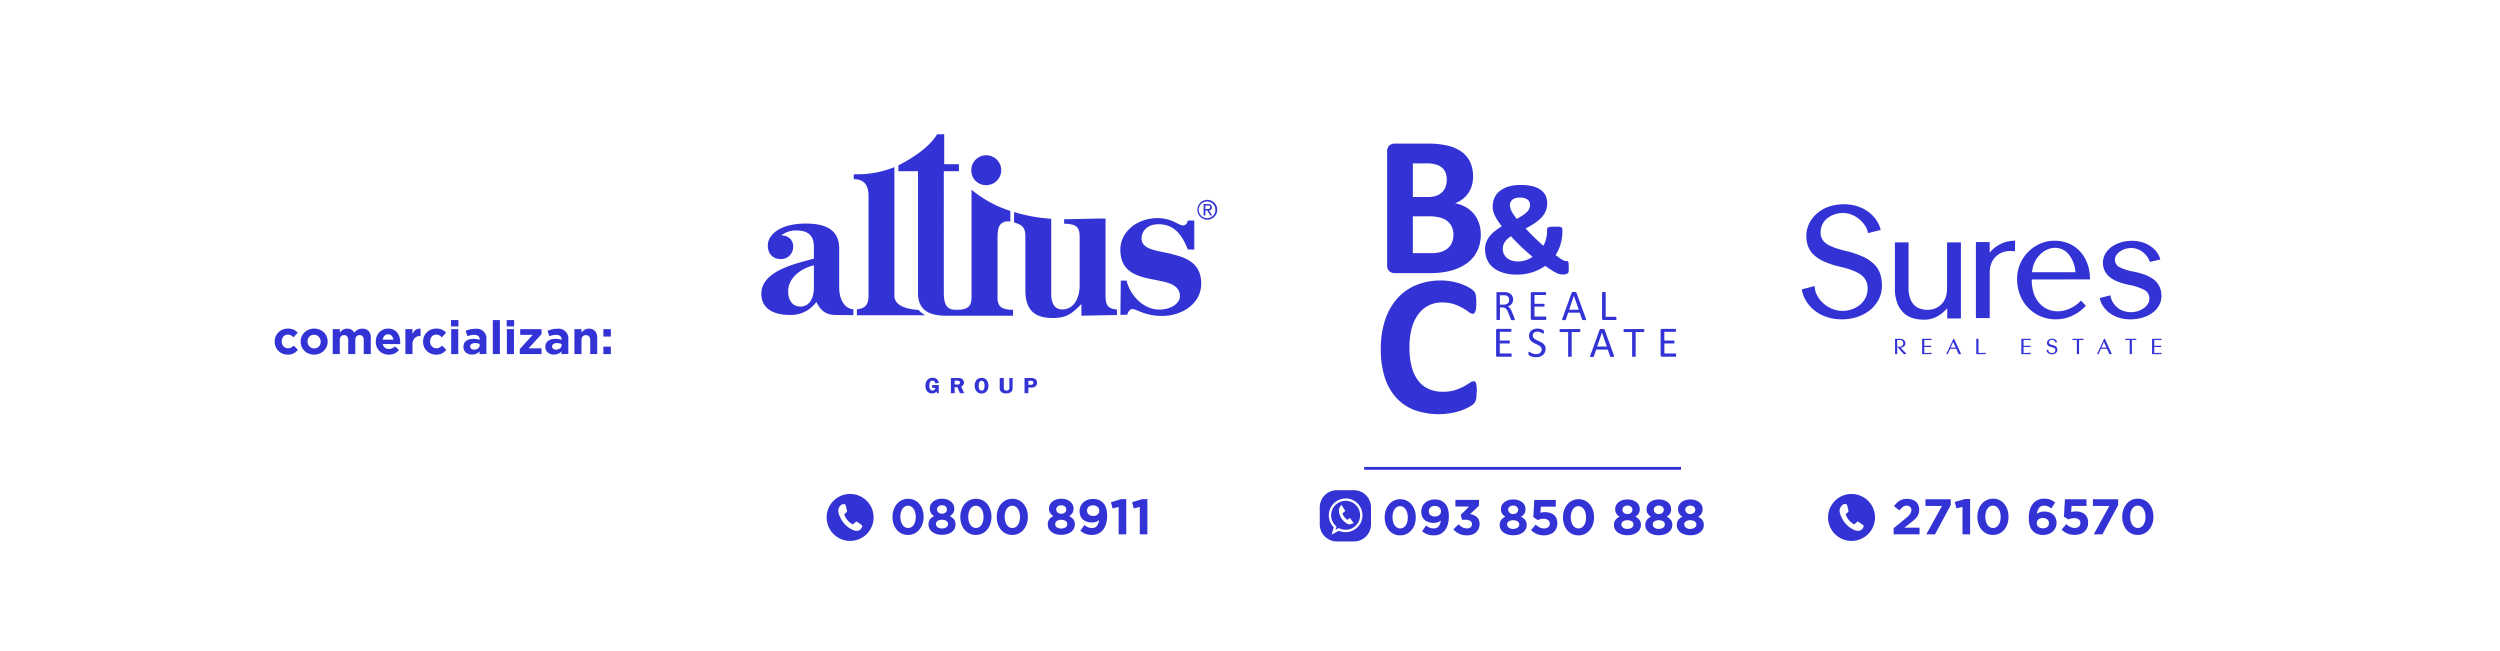 <svg id="Capa_1" data-name="Capa 1" xmlns="http://www.w3.org/2000/svg" viewBox="0 0 1171.04 305.13"><defs><style>.cls-1{fill:#3333d5;}</style></defs><path class="cls-1" d="M461.83,86.72a7,7,0,1,0-6.85-7,6.83,6.83,0,0,0,6.85,7"/><path class="cls-1" d="M459.81,177c-2.24,0-3.25,1.76-3.25,3.65a4.26,4.26,0,0,0,.8,2.55,2.89,2.89,0,0,0,2.45,1.12,3,3,0,0,0,2.49-1.21,4.5,4.5,0,0,0-.09-5,2.82,2.82,0,0,0-2.4-1.09m1.13,5.14a1.08,1.08,0,0,1-1.13.81c-1.25,0-1.39-1.4-1.39-2.3a4.47,4.47,0,0,1,.24-1.49,1.13,1.13,0,0,1,1.15-.8,1.06,1.06,0,0,1,1.09.7,3.92,3.92,0,0,1,.28,1.6,4.11,4.11,0,0,1-.24,1.48"/><path class="cls-1" d="M451.5,179.2a2.1,2.1,0,0,0-.95-1.78,3.74,3.74,0,0,0-1.95-.36h-3.19v7.11h1.77v-2.81h1.29l1.16,2.81h2l-1.4-3.14a1.93,1.93,0,0,0,1.31-1.83m-2.27.8a2.29,2.29,0,0,1-1.08.13h-1v-1.81h.93a2.54,2.54,0,0,1,1.13.14.9.9,0,0,1,.43.73,1,1,0,0,1-.44.81"/><path class="cls-1" d="M430.34,145.18c-6-.34-11.39-2.12-11.39-6.67V78.28a45,45,0,0,1-17.15,3.34c-.64,0-1.26,0-1.89,0v2.3c5.88.09,6.92,3.91,6.92,8.2v46.43c0,4-1.46,6-5.45,6.32v2.8h32a11.41,11.41,0,0,1-3.08-2.45"/><path class="cls-1" d="M436.77,178.3a1.31,1.31,0,0,1,1.34,1.31l1.66-.22a2.76,2.76,0,0,0-3-2.43c-2.27,0-3.28,1.79-3.28,3.72s.91,3.6,3.13,3.6a2.49,2.49,0,0,0,2.06-.93l.25.82h.8v-3.8h-3.1v1.32h1.44a1.17,1.17,0,0,1-1.27,1.24c-1.22,0-1.5-1.31-1.5-2.23s.18-2.4,1.43-2.4"/><path class="cls-1" d="M393.1,135V116.58c0-8.48-5.5-11.86-15.68-11.86-12.21,0-17.77,5.34-17.77,10.27,0,4,2.51,6.38,6.11,6.38a5.69,5.69,0,0,0,5.77-5.67,5,5,0,0,0-4.42-5.33l-1.12-.15a11.35,11.35,0,0,1,7-2.28c5.31,0,8.25,2.17,8.25,7.76v5.44c-8,2.26-24.62,5.57-24.62,16.46,0,7.39,6.41,9.92,13.16,9.92a14.59,14.59,0,0,0,12.6-6.08c2.09,4.07,4.44,6.08,9.13,6.1l7.65.09h.56v-2.77c-5.13-.36-6.61-6.35-6.61-9.83m-11.87-.35c0,5.3-2.24,8.91-6.33,8.91s-5.72-3.52-5.72-7.05c0-6.78,6.58-11,12.05-12.27Z"/><path class="cls-1" d="M517.85,138.76v-36.4c-6.59,0-12.35.29-19.39.32v2.11c6.22.09,7.27,2,7.27,6.36v22.56c0,4.87-2.05,11.23-8.22,11.23-3.66,0-5.11-3.08-5.11-7.45v-35A78.25,78.25,0,0,1,475,99.33v4.86c4.82,1.38,5.3,3.15,5.3,7.13v24.55c0,9,3.89,13.09,12.88,13.09,6.46,0,9-2.09,13.37-6.54v5.45l16.65-.31V145c-3.81-.35-5.33-1.68-5.33-6.26"/><path class="cls-1" d="M472.79,181.36a1.94,1.94,0,0,1-.21,1.19,1.49,1.49,0,0,1-1.09.39,1.33,1.33,0,0,1-1.14-.47,2.46,2.46,0,0,1-.16-1.11v-4.3h-1.91v4.3a2.65,2.65,0,0,0,.78,2.31,3.7,3.7,0,0,0,2.33.61,3.34,3.34,0,0,0,2.3-.75,2.66,2.66,0,0,0,.63-2.17v-4.3h-1.53Z"/><path class="cls-1" d="M549,119c-3.5-.82-7-1.34-9.62-2.24s-4.64-2.3-4.64-5c0-3.77,3-6.73,7.87-6.73,7.87,0,11.23,5.55,13.82,11.86l3,0V103.3h-3l-.24.65a2.07,2.07,0,0,1-2.16,1.62c-1,0-3.29-1.34-4.21-1.74a18.18,18.18,0,0,0-7.51-1.67c-10,0-17.52,6.67-17.52,14.75,0,12.07,10.24,12.92,18.73,14.69,3.81.79,9.16,2,9.16,7.06,0,3.89-4.85,6.36-9.54,6.36-7.74,0-13.74-6.77-15.46-13.58H525l-.16,13.67v2.4l3.15-.1c.35-1.18,1.2-2.66,2.46-2.66,1,0,3.6,1.27,4.62,1.63A27,27,0,0,0,544.4,148c9,0,18.27-5.59,18.27-15.14,0-9.37-6.67-12.16-13.63-13.78"/><path class="cls-1" d="M467.26,138.76v-27c0-4.33.35-8.66,6-8v-.49h0V98.79a53.5,53.5,0,0,1-18.17-9.93v49.9c0,4.09-.93,6.15-6.28,6.34H447.1c-3.47-.22-5-2.43-5-7.79V80.2h7.07V76.9h-6.89V62.85l-3.34.07c-3.76,6.2-11.44,11.07-18.12,14.55V80.2H430v57c0,7.68,4.66,10.69,13.24,10.69l31.28,0v-2.77c-6.23-.07-7.28-2.05-7.28-6.35"/><path class="cls-1" d="M484.77,177.46a3.56,3.56,0,0,0-2-.4h-2.86v7.11h1.77v-2.63h1.13a3.15,3.15,0,0,0,2.15-.5,2.24,2.24,0,0,0,.82-1.8,2.09,2.09,0,0,0-1-1.78m-1,2.47a1.34,1.34,0,0,1-1.08.31h-1v-1.88h1a1.61,1.61,0,0,1,1,.2.94.94,0,0,1,.12,1.37"/><path class="cls-1" d="M565.56,93.62a4.64,4.64,0,1,0,4.61,4.63,4.6,4.6,0,0,0-4.61-4.63m0,8.53a3.89,3.89,0,1,1,3.73-3.9,3.74,3.74,0,0,1-3.73,3.9"/><path class="cls-1" d="M567.66,97.11c0-1-.61-1.53-1.87-1.53h-2v5.36h.82V98.61h.9l1.41,2.33h.89l-1.51-2.35a1.39,1.39,0,0,0,1.38-1.48m-3.07.82V96.26h1.09c.93,0,1.17.28,1.17.8s-.32.87-1.3.87Z"/><path class="cls-1" d="M137.59,165.52a5.87,5.87,0,0,1-2.84.6,6.13,6.13,0,0,1-2.43-.48,5.92,5.92,0,0,1-3.2-3.22,6.1,6.1,0,0,1-.45-2.34V160a6.18,6.18,0,0,1,.45-2.35,6.1,6.1,0,0,1,1.27-1.94,5.79,5.79,0,0,1,1.93-1.31,7.06,7.06,0,0,1,5.22,0,6.14,6.14,0,0,1,1.92,1.44l-2,2.18a5.82,5.82,0,0,0-1.17-.94,3,3,0,0,0-1.5-.34,2.51,2.51,0,0,0-1.14.25,2.82,2.82,0,0,0-.9.68,3,3,0,0,0-.58,1,3.53,3.53,0,0,0-.21,1.23v0a3.72,3.72,0,0,0,.21,1.27,2.94,2.94,0,0,0,1.53,1.71,2.88,2.88,0,0,0,1.23.25,3,3,0,0,0,1.45-.34,6,6,0,0,0,1.23-.9l1.94,2A7.37,7.37,0,0,1,137.59,165.52Z"/><path class="cls-1" d="M153,162.4a6.05,6.05,0,0,1-1.33,1.93,6.41,6.41,0,0,1-2,1.31,6.52,6.52,0,0,1-2.53.48,6.67,6.67,0,0,1-2.51-.47,5.9,5.9,0,0,1-2-1.29,5.73,5.73,0,0,1-1.32-1.92,5.82,5.82,0,0,1-.48-2.36V160a5.82,5.82,0,0,1,.48-2.36,5.9,5.9,0,0,1,1.33-1.93,6.09,6.09,0,0,1,2-1.31,6.55,6.55,0,0,1,2.53-.48,6.48,6.48,0,0,1,2.51.47,6.18,6.18,0,0,1,2,1.28,6.09,6.09,0,0,1,1.32,1.92,5.91,5.91,0,0,1,.48,2.37v0A5.84,5.84,0,0,1,153,162.4ZM150.18,160a3.62,3.62,0,0,0-.22-1.23,3.23,3.23,0,0,0-.63-1,3,3,0,0,0-1-.71,2.84,2.84,0,0,0-1.24-.26,3,3,0,0,0-1.28.25,2.81,2.81,0,0,0-.95.68,3.06,3.06,0,0,0-.6,1,3.78,3.78,0,0,0-.2,1.23v0a3.41,3.41,0,0,0,.22,1.24,3,3,0,0,0,.63,1,2.93,2.93,0,0,0,2.22,1,3,3,0,0,0,1.28-.25,2.74,2.74,0,0,0,1-.69,3,3,0,0,0,.6-1,3.61,3.61,0,0,0,.21-1.23Z"/><path class="cls-1" d="M170.38,165.86v-6.51a2.67,2.67,0,0,0-.51-1.77,1.76,1.76,0,0,0-1.44-.6,1.88,1.88,0,0,0-1.47.6,2.57,2.57,0,0,0-.53,1.77v6.51h-3.32v-6.51a2.73,2.73,0,0,0-.5-1.77,1.79,1.79,0,0,0-1.44-.6,1.85,1.85,0,0,0-1.47.6,2.57,2.57,0,0,0-.54,1.77v6.51h-3.31V154.17h3.31v1.67a8.42,8.42,0,0,1,.62-.72,5,5,0,0,1,.76-.6,3.36,3.36,0,0,1,.92-.42,4.16,4.16,0,0,1,1.15-.15,4,4,0,0,1,2,.48,3.22,3.22,0,0,1,1.29,1.39,5.41,5.41,0,0,1,1.7-1.4,4.78,4.78,0,0,1,2.14-.47,3.8,3.8,0,0,1,2.9,1.09,4.44,4.44,0,0,1,1.05,3.2v7.62Z"/><path class="cls-1" d="M187.47,160.75c0,.12,0,.26,0,.42H179.3a2.82,2.82,0,0,0,1,1.71,2.94,2.94,0,0,0,1.87.58,3.69,3.69,0,0,0,1.48-.29,4.86,4.86,0,0,0,1.35-.91l1.9,1.68a5.8,5.8,0,0,1-2,1.6,6.15,6.15,0,0,1-2.77.58,6.68,6.68,0,0,1-2.43-.44,5.52,5.52,0,0,1-1.94-1.24,5.73,5.73,0,0,1-1.28-1.91,6.4,6.4,0,0,1-.46-2.45V160a6.58,6.58,0,0,1,.43-2.35,5.9,5.9,0,0,1,1.19-1.94,5.44,5.44,0,0,1,1.82-1.31,5.6,5.6,0,0,1,2.34-.48,5.66,5.66,0,0,1,2.53.52,5.07,5.07,0,0,1,1.78,1.41,5.94,5.94,0,0,1,1,2,8.22,8.22,0,0,1,.34,2.39v0C187.48,160.5,187.47,160.64,187.47,160.75Zm-4-3.45a2.16,2.16,0,0,0-1.68-.69,2.24,2.24,0,0,0-1.69.67,3.43,3.43,0,0,0-.84,1.82h5A3.12,3.12,0,0,0,183.46,157.3Z"/><path class="cls-1" d="M196.81,157.42a3.4,3.4,0,0,0-2.6,1,4.38,4.38,0,0,0-1,3.12v4.32h-3.32V154.17h3.32v2.35a4.83,4.83,0,0,1,1.37-1.92A3.32,3.32,0,0,1,197,154v3.47Z"/><path class="cls-1" d="M207.09,165.52a5.87,5.87,0,0,1-2.84.6,6.13,6.13,0,0,1-2.43-.48,5.92,5.92,0,0,1-3.2-3.22,6.1,6.1,0,0,1-.45-2.34V160a6.18,6.18,0,0,1,.45-2.35,6.1,6.1,0,0,1,1.27-1.94,5.79,5.79,0,0,1,1.93-1.31,7.06,7.06,0,0,1,5.22,0,6.14,6.14,0,0,1,1.92,1.44l-2,2.18a5.82,5.82,0,0,0-1.17-.94,3,3,0,0,0-1.5-.34,2.51,2.51,0,0,0-1.14.25,2.82,2.82,0,0,0-.9.68,3,3,0,0,0-.58,1,3.53,3.53,0,0,0-.21,1.23v0a3.72,3.72,0,0,0,.21,1.27,2.94,2.94,0,0,0,1.53,1.71,2.88,2.88,0,0,0,1.23.25,3,3,0,0,0,1.45-.34,6,6,0,0,0,1.23-.9l1.94,2A7.37,7.37,0,0,1,207.09,165.52Z"/><path class="cls-1" d="M211.25,152.88v-2.95h3.49v2.95Zm.09,13V154.17h3.32v11.69Z"/><path class="cls-1" d="M224.63,165.86v-1.27a4.74,4.74,0,0,1-1.46,1.08,4.82,4.82,0,0,1-2.08.41,5.3,5.3,0,0,1-1.56-.23,3.72,3.72,0,0,1-1.27-.69,3.26,3.26,0,0,1-.86-1.12,3.45,3.45,0,0,1-.32-1.54v-.05a3.68,3.68,0,0,1,.35-1.65,3.11,3.11,0,0,1,1-1.16,4.6,4.6,0,0,1,1.48-.69,7.59,7.59,0,0,1,1.91-.22,7.91,7.91,0,0,1,1.56.13,9.55,9.55,0,0,1,1.3.34V159a2,2,0,0,0-.63-1.59,2.79,2.79,0,0,0-1.88-.55,8.44,8.44,0,0,0-1.69.16,12.09,12.09,0,0,0-1.54.47l-.83-2.53a13.16,13.16,0,0,1,2-.67,10.26,10.26,0,0,1,2.53-.27,4.55,4.55,0,0,1,5.21,5v6.79Zm.06-4.71a5,5,0,0,0-1-.32,5.18,5.18,0,0,0-1.14-.12,3,3,0,0,0-1.68.41,1.36,1.36,0,0,0-.61,1.2v.05a1.19,1.19,0,0,0,.5,1,2.12,2.12,0,0,0,1.31.38,2.91,2.91,0,0,0,1.88-.57,1.79,1.79,0,0,0,.71-1.48Z"/><path class="cls-1" d="M230.84,165.86V149.93h3.32v15.93Z"/><path class="cls-1" d="M237.34,152.88v-2.95h3.49v2.95Zm.09,13V154.17h3.32v11.69Z"/><path class="cls-1" d="M243.47,165.86v-2.34l6.05-6.67h-5.85v-2.68h10v2.33l-6.06,6.67h6.06v2.69Z"/><path class="cls-1" d="M263,165.86v-1.27a4.74,4.74,0,0,1-1.46,1.08,4.82,4.82,0,0,1-2.08.41,5.3,5.3,0,0,1-1.56-.23,3.72,3.72,0,0,1-1.27-.69,3.26,3.26,0,0,1-.86-1.12,3.59,3.59,0,0,1-.32-1.54v-.05a3.68,3.68,0,0,1,.35-1.65,3.11,3.11,0,0,1,1-1.16,4.6,4.6,0,0,1,1.48-.69,7.59,7.59,0,0,1,1.91-.22,7.91,7.91,0,0,1,1.56.13,9.55,9.55,0,0,1,1.3.34V159a2,2,0,0,0-.63-1.59,2.79,2.79,0,0,0-1.88-.55,8.44,8.44,0,0,0-1.69.16,12.09,12.09,0,0,0-1.54.47l-.83-2.53a13.16,13.16,0,0,1,2-.67A10.26,10.26,0,0,1,261,154a4.55,4.55,0,0,1,5.21,5v6.79Zm.06-4.71a5,5,0,0,0-1-.32,5.18,5.18,0,0,0-1.14-.12,3,3,0,0,0-1.68.41,1.36,1.36,0,0,0-.61,1.2v.05a1.19,1.19,0,0,0,.5,1,2.12,2.12,0,0,0,1.31.38,2.91,2.91,0,0,0,1.88-.57,1.79,1.79,0,0,0,.71-1.48Z"/><path class="cls-1" d="M276.46,165.86v-6.51a2.62,2.62,0,0,0-.53-1.77,1.86,1.86,0,0,0-1.48-.6,2,2,0,0,0-1.52.6,2.52,2.52,0,0,0-.55,1.77v6.51h-3.32V154.17h3.32v1.67a7,7,0,0,1,.62-.72,4.49,4.49,0,0,1,.75-.6,3.51,3.51,0,0,1,.92-.42,3.91,3.91,0,0,1,1.13-.15,3.74,3.74,0,0,1,2.94,1.15,4.62,4.62,0,0,1,1,3.19v7.57Z"/><path class="cls-1" d="M282.63,157.66v-3.49h3.51v3.49Zm0,8.2v-3.49h3.51v3.49Z"/><path class="cls-1" d="M891.79,165.88l-3.15-3.46h1.18a1.87,1.87,0,0,0,.62-.1A1.44,1.44,0,0,0,891,162a1.3,1.3,0,0,0,.37-.49,1.58,1.58,0,0,0,.14-.71,1.54,1.54,0,0,0-.14-.7,1.3,1.3,0,0,0-.36-.49,1.41,1.41,0,0,0-.54-.29,1.87,1.87,0,0,0-.62-.1h-1.18v6.63h-1V158.7H890a3.05,3.05,0,0,1,1,.16,2.69,2.69,0,0,1,.8.45,2.06,2.06,0,0,1,.53.68,1.88,1.88,0,0,1,.19.84,1.77,1.77,0,0,1-.17.77,1.93,1.93,0,0,1-.47.63,2.34,2.34,0,0,1-.72.43,2.56,2.56,0,0,1-.89.17l2.82,3Z"/><polygon class="cls-1" points="900.35 165.88 900.35 158.7 904.75 158.7 904.75 159.31 901.38 159.25 901.38 161.97 904.62 161.95 904.62 162.54 901.38 162.52 901.38 165.33 904.75 165.26 904.75 165.88 900.35 165.88"/><path class="cls-1" d="M917.45,165.88l-1.12-2.51h-2.85l-1.12,2.51h-.72L915,158.7h.34l3.3,7.18Zm-2.55-5.72-1.19,2.66h2.37Z"/><polygon class="cls-1" points="925.71 165.88 925.71 158.7 926.75 158.7 926.75 165.33 930.11 165.26 930.11 165.88 925.71 165.88"/><polygon class="cls-1" points="946.83 165.88 946.83 158.7 951.23 158.7 951.23 159.31 947.86 159.25 947.86 161.97 951.09 161.95 951.09 162.54 947.86 162.52 947.86 165.33 951.23 165.26 951.23 165.88 946.83 165.88"/><path class="cls-1" d="M963.72,163.78a2,2,0,0,1-.2.88,2.23,2.23,0,0,1-.54.69,2.59,2.59,0,0,1-.82.45,3.22,3.22,0,0,1-1,.16,2.76,2.76,0,0,1-1-.16,2.43,2.43,0,0,1-.78-.42,2.38,2.38,0,0,1-.53-.61,2,2,0,0,1-.27-.73l.81-.22a1.3,1.3,0,0,0,.17.61,1.73,1.73,0,0,0,.39.5,2,2,0,0,0,.56.35,1.64,1.64,0,0,0,.65.13,1.91,1.91,0,0,0,.64-.11,1.83,1.83,0,0,0,.51-.29,1.34,1.34,0,0,0,.34-.45,1.41,1.41,0,0,0,.13-.58,1,1,0,0,0-.42-.87,3.89,3.89,0,0,0-1.37-.53,4.9,4.9,0,0,1-1-.32,2.26,2.26,0,0,1-.67-.42,1.35,1.35,0,0,1-.36-.54,1.78,1.78,0,0,1-.12-.67,1.69,1.69,0,0,1,.19-.8,1.89,1.89,0,0,1,.51-.65,2.28,2.28,0,0,1,.75-.42,2.84,2.84,0,0,1,.93-.16,2.63,2.63,0,0,1,.91.15,2.28,2.28,0,0,1,.71.37,2.05,2.05,0,0,1,.49.53,1.59,1.59,0,0,1,.26.6l-.8.2a1.24,1.24,0,0,0-.19-.48,1.69,1.69,0,0,0-.38-.42,1.94,1.94,0,0,0-.48-.28,1.5,1.5,0,0,0-.55-.11,1.74,1.74,0,0,0-.56.1,1.41,1.41,0,0,0-.45.25,1.16,1.16,0,0,0-.31.39,1.18,1.18,0,0,0-.11.5.83.83,0,0,0,.39.73,4,4,0,0,0,1.26.47,5.23,5.23,0,0,1,1.06.36,2.3,2.3,0,0,1,.7.46,1.63,1.63,0,0,1,.39.6,2.29,2.29,0,0,1,.12.76"/><polygon class="cls-1" points="973.87 159.25 973.87 165.87 972.83 165.87 972.83 159.25 970.78 159.29 970.78 158.7 975.92 158.7 975.92 159.29 973.87 159.25"/><path class="cls-1" d="M988.05,165.88l-1.11-2.51h-2.85L983,165.88h-.73l3.33-7.18h.34l3.29,7.18Zm-2.54-5.72-1.19,2.66h2.37Z"/><polygon class="cls-1" points="998.62 159.25 998.62 165.87 997.58 165.87 997.58 159.25 995.53 159.29 995.53 158.7 1000.67 158.7 1000.67 159.29 998.62 159.25"/><polygon class="cls-1" points="1008.06 165.88 1008.06 158.7 1012.46 158.7 1012.46 159.31 1009.1 159.25 1009.1 161.97 1012.33 161.95 1012.33 162.54 1009.1 162.52 1009.1 165.33 1012.46 165.26 1012.46 165.88 1008.06 165.88"/><path class="cls-1" d="M881.55,133.64a14.34,14.34,0,0,1-1.44,6.42,15.49,15.49,0,0,1-4,5.05,18.93,18.93,0,0,1-6,3.3,22.58,22.58,0,0,1-7.36,1.17,21.73,21.73,0,0,1-7.21-1.13,18.64,18.64,0,0,1-5.66-3.08,16.64,16.64,0,0,1-3.91-4.48,15,15,0,0,1-2-5.35L850,134a9.78,9.78,0,0,0,1.21,4.44,13.67,13.67,0,0,0,2.92,3.68,14.2,14.2,0,0,0,4.1,2.54,12.5,12.5,0,0,0,4.75.95,13.2,13.2,0,0,0,4.67-.8,12.29,12.29,0,0,0,3.76-2.16,9.78,9.78,0,0,0,3.41-7.51,7.47,7.47,0,0,0-3.07-6.38q-3.08-2.28-10-3.87a39.08,39.08,0,0,1-7.25-2.36,17.87,17.87,0,0,1-4.85-3.11,10.5,10.5,0,0,1-2.7-4,13.51,13.51,0,0,1-.83-4.86,13.07,13.07,0,0,1,1.36-5.92,15,15,0,0,1,3.72-4.74,17.14,17.14,0,0,1,5.54-3.12,21,21,0,0,1,6.84-1.1,20.51,20.51,0,0,1,6.64,1,17.69,17.69,0,0,1,5.2,2.73,15.87,15.87,0,0,1,3.61,3.87,14.15,14.15,0,0,1,1.93,4.44L875,109.2a9.3,9.3,0,0,0-1.4-3.53,13.43,13.43,0,0,0-6.31-5.13,10.91,10.91,0,0,0-4-.76,11.88,11.88,0,0,0-4.1.69,11,11,0,0,0-3.34,1.86,8.15,8.15,0,0,0-2.24,2.84,8.41,8.41,0,0,0-.8,3.65,6.14,6.14,0,0,0,2.81,5.39q2.8,1.89,9.26,3.41a42.66,42.66,0,0,1,7.78,2.62,18.64,18.64,0,0,1,5.13,3.42,11.68,11.68,0,0,1,2.85,4.4,16.76,16.76,0,0,1,.87,5.58"/><path class="cls-1" d="M912.11,149.17v-4.84a16.43,16.43,0,0,1-4.27,3.67,12.66,12.66,0,0,1-6.84,1.74,18.09,18.09,0,0,1-4.74-.64,10.83,10.83,0,0,1-4.31-2.31,12.24,12.24,0,0,1-3.14-4.57,19.34,19.34,0,0,1-1.21-7.44V113.54H894v21.1a14.54,14.54,0,0,0,.79,5.23,8.29,8.29,0,0,0,2.06,3.21,6.85,6.85,0,0,0,2.89,1.6,12.09,12.09,0,0,0,3.17.43,8.77,8.77,0,0,0,6.52-2.64c1.74-1.75,2.6-4.25,2.6-7.48V113.54h6.49v35.63Z"/><path class="cls-1" d="M943.85,117.73a11.78,11.78,0,0,0-5.13.25,9.39,9.39,0,0,0-3.71,2.07,8.79,8.79,0,0,0-2.24,3.35,11.74,11.74,0,0,0-.75,4.24V149h-6.48V113.39H932v5a14.52,14.52,0,0,1,4.92-4,14.84,14.84,0,0,1,7-1.63Z"/><path class="cls-1" d="M951.71,130.92a19.58,19.58,0,0,0,1,6.66,13.37,13.37,0,0,0,2.75,4.63,11.19,11.19,0,0,0,8.19,3.6,13,13,0,0,0,4-.57,16.25,16.25,0,0,0,3.17-1.36,14.42,14.42,0,0,0,2.39-1.63c.67-.57,1.19-1.05,1.57-1.43l2.28,2.42a23.11,23.11,0,0,1-2.28,2.11,20.08,20.08,0,0,1-3.14,2.06,18.7,18.7,0,0,1-3.95,1.57,18.58,18.58,0,0,1-11.87-.82,18.2,18.2,0,0,1-5.73-3.92,17.81,17.81,0,0,1-3.85-6,19.67,19.67,0,0,1-1.39-7.45,17.91,17.91,0,0,1,5.2-12.82,18.33,18.33,0,0,1,5.56-3.82,16.43,16.43,0,0,1,6.7-1.38,17.06,17.06,0,0,1,6.88,1.35,15.08,15.08,0,0,1,5.27,3.78,17,17,0,0,1,3.35,5.73,21.6,21.6,0,0,1,1.17,7.24Zm20.45-3.43a14.75,14.75,0,0,0-3.1-8.3,8.25,8.25,0,0,0-6.59-3.1,8.69,8.69,0,0,0-3.31.72,10.61,10.61,0,0,0-3.28,2.13,12.71,12.71,0,0,0-4,8.55Z"/><path class="cls-1" d="M1012.46,138.61a9,9,0,0,1-1.1,4.38,10.63,10.63,0,0,1-3.07,3.49,14.85,14.85,0,0,1-4.63,2.29,19.64,19.64,0,0,1-5.73.82,17.67,17.67,0,0,1-5.49-.82,15.34,15.34,0,0,1-4.35-2.21,13,13,0,0,1-3-3.18,10,10,0,0,1-1.53-3.77l5-1.28a8.22,8.22,0,0,0,1.07,3.17,9.63,9.63,0,0,0,2.14,2.53,9.3,9.3,0,0,0,2.92,1.64,10.94,10.94,0,0,0,6.88,0,9.53,9.53,0,0,0,2.74-1.39,6.88,6.88,0,0,0,1.82-2,4.84,4.84,0,0,0,.67-2.46,4.4,4.4,0,0,0-2.35-4,24.29,24.29,0,0,0-7.27-2.39q-6.63-1.42-9.37-4A8.54,8.54,0,0,1,986.1,119a10.22,10.22,0,0,1,2.88-3.27,14.43,14.43,0,0,1,4.28-2.14,17.21,17.21,0,0,1,5.24-.79,16.66,16.66,0,0,1,5.16.75,14.68,14.68,0,0,1,4,2,11.12,11.12,0,0,1,2.78,2.78,10.33,10.33,0,0,1,1.49,3.21l-4.91,1.14a8.65,8.65,0,0,0-1.29-2.53,9.71,9.71,0,0,0-2-2.07,9.91,9.91,0,0,0-2.53-1.39,8.22,8.22,0,0,0-2.85-.5,9.21,9.21,0,0,0-3,.47,8.91,8.91,0,0,0-2.43,1.21,6.46,6.46,0,0,0-1.64,1.71,3.78,3.78,0,0,0-.6,2,3.85,3.85,0,0,0,2,3.49,23.68,23.68,0,0,0,7,2.21q7,1.5,9.87,4.24a9.35,9.35,0,0,1,2.88,7.09"/><path class="cls-1" d="M432.1,245.42a8.27,8.27,0,0,1-1.49,2.69,6.75,6.75,0,0,1-5.28,2.46,6.82,6.82,0,0,1-3-.65,6.66,6.66,0,0,1-2.29-1.78,8.36,8.36,0,0,1-1.46-2.68,10.47,10.47,0,0,1-.51-3.33,10.33,10.33,0,0,1,.52-3.33,8.21,8.21,0,0,1,1.49-2.7,6.87,6.87,0,0,1,2.3-1.8,6.65,6.65,0,0,1,3-.65,6.81,6.81,0,0,1,3,.64,6.66,6.66,0,0,1,2.29,1.79,8.26,8.26,0,0,1,1.46,2.68,10.54,10.54,0,0,1,.51,3.32A10.26,10.26,0,0,1,432.1,245.42Zm-3.43-5.37a5.59,5.59,0,0,0-.72-1.66,3.51,3.51,0,0,0-1.14-1.1,2.85,2.85,0,0,0-1.48-.4,2.78,2.78,0,0,0-1.47.39,3.49,3.49,0,0,0-1.12,1.08A5,5,0,0,0,422,240a8.54,8.54,0,0,0-.24,2.08,7.65,7.65,0,0,0,.26,2.08,5.59,5.59,0,0,0,.72,1.66,3.48,3.48,0,0,0,1.13,1.1,3,3,0,0,0,3,0,3.49,3.49,0,0,0,1.12-1.08,5.38,5.38,0,0,0,.71-1.65,7.94,7.94,0,0,0,.25-2.07A8.06,8.06,0,0,0,428.67,240.05Z"/><path class="cls-1" d="M447.08,247.73a4.57,4.57,0,0,1-1.32,1.52,6.27,6.27,0,0,1-2,.94,9.12,9.12,0,0,1-2.51.33,8.82,8.82,0,0,1-2.52-.34,6.24,6.24,0,0,1-2-1,4.46,4.46,0,0,1-1.32-1.49,4,4,0,0,1-.48-1.95,4.13,4.13,0,0,1,.66-2.45,5,5,0,0,1,2-1.53,4.73,4.73,0,0,1-1.52-1.42,4.27,4.27,0,0,1-.15-3.94,4.23,4.23,0,0,1,1.17-1.44,5.87,5.87,0,0,1,1.81-1,7.5,7.5,0,0,1,2.36-.35,7.62,7.62,0,0,1,2.35.35,6.17,6.17,0,0,1,1.82,1,4.48,4.48,0,0,1,1.17,1.44,4,4,0,0,1,.41,1.76,3.82,3.82,0,0,1-.57,2.18,4.8,4.8,0,0,1-1.51,1.42,6,6,0,0,1,1.95,1.53,3.71,3.71,0,0,1,.69,2.35A4.28,4.28,0,0,1,447.08,247.73Zm-3.8-3.75a4.24,4.24,0,0,0-4.07,0,1.69,1.69,0,0,0-.79,1.5,1.79,1.79,0,0,0,.75,1.47,3.34,3.34,0,0,0,2.08.58,3.38,3.38,0,0,0,2.08-.58,1.78,1.78,0,0,0,.74-1.47A1.69,1.69,0,0,0,443.28,244Zm-.3-6.72a2.46,2.46,0,0,0-1.73-.58,2.42,2.42,0,0,0-1.73.57,1.77,1.77,0,0,0-.61,1.34,1.86,1.86,0,0,0,.63,1.45,2.45,2.45,0,0,0,1.71.57,2.49,2.49,0,0,0,1.7-.56,1.89,1.89,0,0,0,0-2.79Z"/><path class="cls-1" d="M463.88,245.42a8.25,8.25,0,0,1-1.48,2.69,6.82,6.82,0,0,1-2.3,1.8,6.68,6.68,0,0,1-3,.66,6.75,6.75,0,0,1-3-.65,6.66,6.66,0,0,1-2.29-1.78,8.38,8.38,0,0,1-1.47-2.68,10.47,10.47,0,0,1-.51-3.33,10.33,10.33,0,0,1,.53-3.33,8.19,8.19,0,0,1,1.48-2.7,7.08,7.08,0,0,1,2.3-1.8,6.68,6.68,0,0,1,3-.65,6.78,6.78,0,0,1,3,.64,6.57,6.57,0,0,1,2.29,1.79,8.26,8.26,0,0,1,1.46,2.68,10.82,10.82,0,0,1,0,6.66Zm-3.42-5.37a5.6,5.6,0,0,0-.73-1.66,3.58,3.58,0,0,0-1.13-1.1,2.88,2.88,0,0,0-1.48-.4,2.85,2.85,0,0,0-1.48.39,3.59,3.59,0,0,0-1.12,1.08,5,5,0,0,0-.71,1.64,8.61,8.61,0,0,0,0,4.16,5.59,5.59,0,0,0,.72,1.66,3.51,3.51,0,0,0,1.14,1.1,3,3,0,0,0,2.95,0,3.62,3.62,0,0,0,1.13-1.08,5.38,5.38,0,0,0,.71-1.65,8.4,8.4,0,0,0,.24-2.07A8.07,8.07,0,0,0,460.46,240.05Z"/><path class="cls-1" d="M480.94,245.42a8.25,8.25,0,0,1-1.48,2.69,6.82,6.82,0,0,1-2.3,1.8,6.68,6.68,0,0,1-3,.66,6.78,6.78,0,0,1-3-.65,6.66,6.66,0,0,1-2.29-1.78,8.17,8.17,0,0,1-1.46-2.68,10.2,10.2,0,0,1-.52-3.33,10.33,10.33,0,0,1,.53-3.33,8.19,8.19,0,0,1,1.48-2.7,7.08,7.08,0,0,1,2.3-1.8,6.68,6.68,0,0,1,3-.65,6.78,6.78,0,0,1,3,.64,6.57,6.57,0,0,1,2.29,1.79,8.26,8.26,0,0,1,1.46,2.68,10.82,10.82,0,0,1,0,6.66Zm-3.42-5.37a5.36,5.36,0,0,0-.73-1.66,3.58,3.58,0,0,0-1.13-1.1,2.88,2.88,0,0,0-1.48-.4,2.85,2.85,0,0,0-1.48.39,3.59,3.59,0,0,0-1.12,1.08,5,5,0,0,0-.71,1.64,8.53,8.53,0,0,0-.25,2.08,8.06,8.06,0,0,0,.26,2.08,5.36,5.36,0,0,0,.73,1.66,3.48,3.48,0,0,0,1.13,1.1,2.79,2.79,0,0,0,1.48.4,2.85,2.85,0,0,0,1.48-.39,3.59,3.59,0,0,0,1.12-1.08,5.38,5.38,0,0,0,.71-1.65,8.39,8.39,0,0,0,.25-2.07A8.06,8.06,0,0,0,477.52,240.05Z"/><path class="cls-1" d="M502.93,247.73a4.36,4.36,0,0,1-1.32,1.52,6.22,6.22,0,0,1-2,.94,9.15,9.15,0,0,1-2.52.33,8.75,8.75,0,0,1-2.51-.34,6.3,6.3,0,0,1-2-1,4.57,4.57,0,0,1-1.32-1.49,4.52,4.52,0,0,1,.19-4.4,5,5,0,0,1,2-1.53,4.8,4.8,0,0,1-1.51-1.42,3.82,3.82,0,0,1-.57-2.18,4,4,0,0,1,.41-1.76,4.48,4.48,0,0,1,1.17-1.44,6.11,6.11,0,0,1,1.81-1,8.1,8.1,0,0,1,4.71,0,6.1,6.1,0,0,1,1.83,1,4.32,4.32,0,0,1,1.16,1.44,4.27,4.27,0,0,1-.15,3.94,4.73,4.73,0,0,1-1.52,1.42,6,6,0,0,1,2,1.53,3.71,3.71,0,0,1,.69,2.35A4.28,4.28,0,0,1,502.93,247.73ZM499.14,244a4.24,4.24,0,0,0-4.07,0,1.69,1.69,0,0,0-.79,1.5A1.78,1.78,0,0,0,495,247a4,4,0,0,0,4.16,0,1.79,1.79,0,0,0,.75-1.47A1.69,1.69,0,0,0,499.14,244Zm-.31-6.72a2.43,2.43,0,0,0-1.73-.58,2.46,2.46,0,0,0-1.73.57,1.8,1.8,0,0,0-.6,1.34,1.86,1.86,0,0,0,.63,1.45,2.44,2.44,0,0,0,1.7.57,2.5,2.5,0,0,0,1.71-.56,1.83,1.83,0,0,0,.63-1.44A1.81,1.81,0,0,0,498.83,237.26Z"/><path class="cls-1" d="M518.11,245.27a8.23,8.23,0,0,1-1.36,2.82,6.25,6.25,0,0,1-2.23,1.82,6.89,6.89,0,0,1-3.09.66,7.76,7.76,0,0,1-3.06-.54,9.34,9.34,0,0,1-2.31-1.39l1.89-2.72a7.21,7.21,0,0,0,1.7,1.06,5,5,0,0,0,1.87.34,2.78,2.78,0,0,0,2.33-1,5.2,5.2,0,0,0,1-2.7,4.94,4.94,0,0,1-1.42.82,5.53,5.53,0,0,1-1.9.3,7.51,7.51,0,0,1-2.4-.36,5.3,5.3,0,0,1-1.85-1,4.5,4.5,0,0,1-1.18-1.66,5.86,5.86,0,0,1-.41-2.25,5.65,5.65,0,0,1,.46-2.29,5.53,5.53,0,0,1,1.27-1.82,5.87,5.87,0,0,1,2-1.2,7.11,7.11,0,0,1,2.53-.43,9.7,9.7,0,0,1,1.49.1,6.21,6.21,0,0,1,1.22.32,4.37,4.37,0,0,1,1,.55,6.36,6.36,0,0,1,1,.8,5.74,5.74,0,0,1,.8,1,6.37,6.37,0,0,1,.6,1.31,8.33,8.33,0,0,1,.4,1.7,14.35,14.35,0,0,1,.14,2.18A13.07,13.07,0,0,1,518.11,245.27Zm-4-7.84a3,3,0,0,0-2.12-.7,2.89,2.89,0,0,0-2.07.69,2.39,2.39,0,0,0-.73,1.81A2.29,2.29,0,0,0,510,241a3,3,0,0,0,2.1.68,2.91,2.91,0,0,0,2.07-.69,2.29,2.29,0,0,0,.74-1.77A2.36,2.36,0,0,0,514.15,237.43Z"/><path class="cls-1" d="M525.1,233.81h2.46v16.48H524V237.45l-2.85.71-.75-2.95Z"/><path class="cls-1" d="M535,233.81h2.45v16.48h-3.55V237.45l-2.86.71-.74-2.95Z"/><path class="cls-1" d="M409.21,242.37a11,11,0,1,1-11-11,11,11,0,0,1,11,11m-16.54-3.82c0,.28,0,.56,0,.84a7.08,7.08,0,0,0,.85,2.79,11.61,11.61,0,0,0,5.85,6,4.11,4.11,0,0,0,2,.45,2.57,2.57,0,0,0,2.51-2.07.62.62,0,0,0-.12-.53c-.75-.56-1.52-1.09-2.29-1.61a.5.5,0,0,0-.69.1c-.34.33-.7.62-1.05.93a.48.48,0,0,1-.64,0,8.22,8.22,0,0,1-3.49-4.11.54.54,0,0,1,.19-.73,6,6,0,0,0,.85-.82.63.63,0,0,0,.13-.48c-.19-.88-.4-1.75-.63-2.62a.68.68,0,0,0-.34-.44,1.92,1.92,0,0,0-1.68.2,3.42,3.42,0,0,0-1.37,2.1"/><path class="cls-1" d="M693.63,109.76a18,18,0,0,1-.89,5.86,15.46,15.46,0,0,1-6.21,8.11,21.81,21.81,0,0,1-4.81,2.39,28.67,28.67,0,0,1-5.6,1.38,44.59,44.59,0,0,1-6.63.45H653.36a3.82,3.82,0,0,1-2.6-.91,3.76,3.76,0,0,1-1-3V71.18a3.74,3.74,0,0,1,1-3,3.78,3.78,0,0,1,2.6-.92H668.6a41.1,41.1,0,0,1,9.45.94,18.85,18.85,0,0,1,6.51,2.83,12.56,12.56,0,0,1,4.05,4.81A15.54,15.54,0,0,1,690,82.72a15,15,0,0,1-.56,4.14,12.07,12.07,0,0,1-4.29,6.36,13.21,13.21,0,0,1-3.59,2,16.08,16.08,0,0,1,4.76,1.65,13.45,13.45,0,0,1,3.8,3,14.12,14.12,0,0,1,2.55,4.33,15.63,15.63,0,0,1,.94,5.58M677.69,84.22a9,9,0,0,0-.56-3.29,6,6,0,0,0-1.69-2.41,7.64,7.64,0,0,0-2.84-1.47,16.07,16.07,0,0,0-4.57-.52H661.8V92.28h6.89a11.79,11.79,0,0,0,4.26-.64,7.06,7.06,0,0,0,2.65-1.73,7,7,0,0,0,1.58-2.58,9.44,9.44,0,0,0,.51-3.11m3.14,26a9.6,9.6,0,0,0-.7-3.77,7.19,7.19,0,0,0-2.07-2.79,9.37,9.37,0,0,0-3.46-1.73,20.19,20.19,0,0,0-5.49-.61H661.8v17.25h8.91A14.94,14.94,0,0,0,675,118a8.94,8.94,0,0,0,3.05-1.59,7.42,7.42,0,0,0,2-2.63,8.52,8.52,0,0,0,.72-3.59"/><path class="cls-1" d="M695.57,117a9.9,9.9,0,0,1,.5-3.21,9.56,9.56,0,0,1,1.51-2.85,14.5,14.5,0,0,1,2.48-2.56,27.87,27.87,0,0,1,3.42-2.37c-.73-.93-1.37-1.81-1.9-2.63a19.51,19.51,0,0,1-1.34-2.36,11.35,11.35,0,0,1-.79-2.15,7.83,7.83,0,0,1-.26-2,10.43,10.43,0,0,1,.76-4,8.35,8.35,0,0,1,2.37-3.24,11.87,11.87,0,0,1,4.11-2.18,19.53,19.53,0,0,1,6-.81,22.09,22.09,0,0,1,5.5.61,11.19,11.19,0,0,1,3.81,1.72A7,7,0,0,1,724,91.66a8.84,8.84,0,0,1,.73,3.67,9.11,9.11,0,0,1-.62,3.38,10.24,10.24,0,0,1-1.89,3,18.29,18.29,0,0,1-3.15,2.69,41.77,41.77,0,0,1-4.42,2.6c.56.63,1.17,1.3,1.85,2s1.38,1.4,2.1,2.11l2.17,2.08c.73.69,1.44,1.32,2.13,1.92a8,8,0,0,0,.72-1.4,16.33,16.33,0,0,0,.55-1.67c.15-.6.27-1.19.36-1.8a12.31,12.31,0,0,0,.14-1.79v-1a1.34,1.34,0,0,1,.12-.58.9.9,0,0,1,.5-.39,4.41,4.41,0,0,1,1.1-.23,18.13,18.13,0,0,1,1.84-.08c.71,0,1.3,0,1.76,0a4,4,0,0,1,1.11.2,1,1,0,0,1,.58.41,1.18,1.18,0,0,1,.17.65v1a21.26,21.26,0,0,1-.21,3,19.94,19.94,0,0,1-.63,2.9,17.2,17.2,0,0,1-1,2.71,20.71,20.71,0,0,1-1.34,2.42c.72.55,1.33,1,1.85,1.37s.95.65,1.32.87a5.19,5.19,0,0,0,.91.44,2,2,0,0,0,.61.12h.62a.58.58,0,0,1,.47.21,1.53,1.53,0,0,1,.28.76,10.89,10.89,0,0,1,.09,1.62c0,.75,0,1.34,0,1.76a3.88,3.88,0,0,1-.15.94,1,1,0,0,1-.37.5,2.41,2.41,0,0,1-.87.37,5.63,5.63,0,0,1-1.46.17,6.12,6.12,0,0,1-1.38-.17,7.4,7.4,0,0,1-1.66-.64c-.63-.31-1.36-.73-2.19-1.25s-1.8-1.18-2.89-2a26.12,26.12,0,0,1-3,1.75,19.24,19.24,0,0,1-3.18,1.29,24,24,0,0,1-3.42.8,25,25,0,0,1-3.77.27,24.65,24.65,0,0,1-3.87-.3,18.36,18.36,0,0,1-3.54-.93,14,14,0,0,1-3-1.57,10,10,0,0,1-2.35-2.24,10.42,10.42,0,0,1-1.52-3,11.77,11.77,0,0,1-.54-3.66m8.27-.43a5.92,5.92,0,0,0,.49,2.4,5.25,5.25,0,0,0,1.4,1.89,6.33,6.33,0,0,0,2.27,1.23,9.88,9.88,0,0,0,3.12.44,10,10,0,0,0,1.81-.16,13.39,13.39,0,0,0,1.76-.46,11,11,0,0,0,1.65-.7,11.64,11.64,0,0,0,1.44-.9c-.91-.73-1.83-1.5-2.75-2.33s-1.83-1.64-2.7-2.48-1.7-1.66-2.5-2.48-1.53-1.59-2.15-2.32a9.9,9.9,0,0,0-1.78,1.38,7.6,7.6,0,0,0-1.17,1.45,5.42,5.42,0,0,0-.67,1.48,5.5,5.5,0,0,0-.22,1.56m3.41-20.12a4.54,4.54,0,0,0,.21,1.33,9.33,9.33,0,0,0,.6,1.43,13.65,13.65,0,0,0,1,1.58c.38.56.82,1.16,1.31,1.81,1.2-.65,2.19-1.25,3-1.79a11.53,11.53,0,0,0,1.93-1.6,5,5,0,0,0,1-1.55,4.41,4.41,0,0,0,.3-1.6,3.45,3.45,0,0,0-.27-1.37,2.93,2.93,0,0,0-.85-1.11A4.13,4.13,0,0,0,714,92.8a6.7,6.7,0,0,0-2-.27,6.87,6.87,0,0,0-2.17.29,3.78,3.78,0,0,0-1.48.82,3.24,3.24,0,0,0-.85,1.24,4.21,4.21,0,0,0-.28,1.54"/><path class="cls-1" d="M691.66,183.79c0,.79,0,1.45-.07,2a10.94,10.94,0,0,1-.21,1.41,3.66,3.66,0,0,1-.38,1,4.51,4.51,0,0,1-.74,1,10,10,0,0,1-2,1.39,23.23,23.23,0,0,1-3.62,1.61,30.15,30.15,0,0,1-4.88,1.29,33.93,33.93,0,0,1-17.17-1.4,22.22,22.22,0,0,1-8.54-5.75,25.61,25.61,0,0,1-5.39-9.54,43.07,43.07,0,0,1-1.87-13.31,42.3,42.3,0,0,1,2.06-13.73,28.69,28.69,0,0,1,5.77-10.08,24.11,24.11,0,0,1,8.88-6.19,29.92,29.92,0,0,1,11.42-2.11,27.58,27.58,0,0,1,4.87.42,29.87,29.87,0,0,1,4.34,1.1,21.92,21.92,0,0,1,3.58,1.58A10.75,10.75,0,0,1,690,136a5,5,0,0,1,.86,1,3.66,3.66,0,0,1,.38,1.08,10,10,0,0,1,.21,1.55c.05.59.07,1.33.07,2.2s0,1.73-.09,2.39a6.19,6.19,0,0,1-.33,1.59,2.14,2.14,0,0,1-.56.9,1.16,1.16,0,0,1-.75.28,3.29,3.29,0,0,1-1.78-.82,28.32,28.32,0,0,0-2.79-1.83,23,23,0,0,0-4.08-1.83,17.23,17.23,0,0,0-5.65-.82,13.36,13.36,0,0,0-11.27,5.7,19.56,19.56,0,0,0-3,6.63,33.65,33.65,0,0,0-1,8.77,34.5,34.5,0,0,0,1.1,9.25,18,18,0,0,0,3.15,6.45,12.56,12.56,0,0,0,4.92,3.77,16.19,16.19,0,0,0,6.49,1.25,18.32,18.32,0,0,0,5.67-.78,25.23,25.23,0,0,0,4.11-1.71c1.13-.62,2.07-1.19,2.8-1.69a3.62,3.62,0,0,1,1.72-.75,1.33,1.33,0,0,1,.74.19,1.43,1.43,0,0,1,.48.75,8.19,8.19,0,0,1,.28,1.57c.06.67.09,1.57.09,2.69"/><path class="cls-1" d="M709.54,149.63a.29.29,0,0,1,0,.14.19.19,0,0,1-.13.1,1.23,1.23,0,0,1-.29.07h-.91a1.31,1.31,0,0,1-.27-.07.51.51,0,0,1-.16-.13,1.29,1.29,0,0,1-.09-.2l-1.2-3.08c-.14-.35-.29-.67-.44-1a2.88,2.88,0,0,0-.54-.76,2.54,2.54,0,0,0-.74-.5,2.59,2.59,0,0,0-1-.17h-1.16v5.56a.22.22,0,0,1,0,.14.24.24,0,0,1-.14.1l-.26.06-.42,0-.42,0-.26-.06a.24.24,0,0,1-.15-.1.29.29,0,0,1,0-.14v-12.1A.65.65,0,0,1,701,137a.75.75,0,0,1,.44-.15h2.78c.33,0,.6,0,.82,0l.59.06a5,5,0,0,1,1.34.41,3.23,3.23,0,0,1,1,.72,2.78,2.78,0,0,1,.59,1,3.79,3.79,0,0,1,.2,1.24,3.61,3.61,0,0,1-.18,1.18,2.86,2.86,0,0,1-.51.92,3.53,3.53,0,0,1-.79.69,5.9,5.9,0,0,1-1,.5,2.42,2.42,0,0,1,.58.35,3,3,0,0,1,.49.52,4.19,4.19,0,0,1,.43.7,8.38,8.38,0,0,1,.4.89l1.18,2.87.18.51a1.59,1.59,0,0,1,0,.23m-2.62-9.18a2.35,2.35,0,0,0-.34-1.3,1.93,1.93,0,0,0-1.15-.76,4.19,4.19,0,0,0-.57-.1c-.22,0-.49,0-.84,0h-1.46v4.4h1.7a3.78,3.78,0,0,0,1.18-.16,2.52,2.52,0,0,0,.84-.47,1.82,1.82,0,0,0,.49-.7,2.5,2.5,0,0,0,.15-.88"/><path class="cls-1" d="M724.29,149.18a3,3,0,0,1,0,.32.48.48,0,0,1-.08.22.4.4,0,0,1-.11.14.33.33,0,0,1-.15,0h-6.27a.77.77,0,0,1-.44-.16.68.68,0,0,1-.2-.55V137.53a.68.68,0,0,1,.2-.55.75.75,0,0,1,.44-.15h6.21a.23.23,0,0,1,.14,0,.34.34,0,0,1,.1.13,1,1,0,0,1,.07.23,1.55,1.55,0,0,1,0,.33,1.51,1.51,0,0,1,0,.32,1,1,0,0,1-.07.23.4.4,0,0,1-.1.12.33.33,0,0,1-.14,0h-5.11v4.1h4.38a.19.19,0,0,1,.14,0,.36.36,0,0,1,.11.13.52.52,0,0,1,.07.22,2.92,2.92,0,0,1,0,.33,2.54,2.54,0,0,1,0,.31.52.52,0,0,1-.07.21.26.26,0,0,1-.11.12.33.33,0,0,1-.14,0h-4.38v4.67h5.17a.24.24,0,0,1,.15,0,.36.36,0,0,1,.11.13.44.44,0,0,1,.08.22,3,3,0,0,1,0,.34"/><path class="cls-1" d="M742.86,149.28a1.25,1.25,0,0,1,.08.36.24.24,0,0,1-.07.2.57.57,0,0,1-.27.1h-1a1.55,1.55,0,0,1-.29-.05l-.14-.09-.08-.16L740,146.46h-5.44l-1.07,3.14a.3.3,0,0,1-.08.16.4.4,0,0,1-.14.11,1.15,1.15,0,0,1-.27.07h-.46l-.49,0a.49.49,0,0,1-.26-.1.24.24,0,0,1-.07-.2,1,1,0,0,1,.09-.36l4.38-12.14a1.45,1.45,0,0,1,.1-.18.62.62,0,0,1,.2-.12,2,2,0,0,1,.32-.05h1a2.27,2.27,0,0,1,.34.05.53.53,0,0,1,.2.12.59.59,0,0,1,.11.19Zm-5.63-10.71h0L735,145.08h4.54Z"/><path class="cls-1" d="M757.19,149.14a3.28,3.28,0,0,1,0,.34,1.55,1.55,0,0,1-.07.23.31.31,0,0,1-.11.14.25.25,0,0,1-.15.05h-5.78a.77.77,0,0,1-.44-.16.68.68,0,0,1-.21-.55v-12.1a.24.24,0,0,1,.05-.14.32.32,0,0,1,.14-.1l.27-.06.41,0,.42,0,.27.06a.32.32,0,0,1,.14.1.23.23,0,0,1,0,.14v11.3h4.69a.25.25,0,0,1,.15.05.28.28,0,0,1,.11.13.81.81,0,0,1,.07.22,3.32,3.32,0,0,1,0,.35"/><path class="cls-1" d="M708.09,166.41a1.57,1.57,0,0,1,0,.32.48.48,0,0,1-.07.22.27.27,0,0,1-.11.14.28.28,0,0,1-.15,0h-6.27A.7.7,0,0,1,701,167a.63.63,0,0,1-.21-.55V154.77a.64.64,0,0,1,.21-.55.7.7,0,0,1,.44-.16h6.2a.29.29,0,0,1,.14,0,.28.28,0,0,1,.11.13,1,1,0,0,1,.07.23,3,3,0,0,1,0,.34,2.88,2.88,0,0,1,0,.32,1,1,0,0,1-.07.22.22.22,0,0,1-.11.12.21.21,0,0,1-.14,0h-5.11v4.1h4.38a.25.25,0,0,1,.15.05.36.36,0,0,1,.11.13.58.58,0,0,1,.06.22,1.61,1.61,0,0,1,0,.33,1.51,1.51,0,0,1,0,.32.52.52,0,0,1-.06.2.26.26,0,0,1-.11.12.24.24,0,0,1-.15,0h-4.38v4.67h5.18a.42.42,0,0,1,.15,0,.36.36,0,0,1,.11.13.48.48,0,0,1,.07.22,1.72,1.72,0,0,1,0,.34"/><path class="cls-1" d="M723.94,163.46a3.76,3.76,0,0,1-.34,1.64,3.39,3.39,0,0,1-.94,1.21,4,4,0,0,1-1.41.76,6.47,6.47,0,0,1-3,.14,7.57,7.57,0,0,1-1-.27,5.94,5.94,0,0,1-.74-.33,2.57,2.57,0,0,1-.41-.3A.63.63,0,0,1,716,166a1.66,1.66,0,0,1-.06-.5,3.57,3.57,0,0,1,0-.37.9.9,0,0,1,.07-.23.25.25,0,0,1,.09-.13.33.33,0,0,1,.15,0,1,1,0,0,1,.4.18c.16.11.39.23.65.37a7.47,7.47,0,0,0,1,.38,4.39,4.39,0,0,0,1.32.18,3.05,3.05,0,0,0,1-.16,2.39,2.39,0,0,0,.81-.42,1.86,1.86,0,0,0,.52-.69,2.21,2.21,0,0,0,.18-.91,1.7,1.7,0,0,0-.25-.95,2.61,2.61,0,0,0-.67-.7,6,6,0,0,0-.94-.54l-1.08-.51a10.08,10.08,0,0,1-1.08-.57,4.29,4.29,0,0,1-.94-.73,3.25,3.25,0,0,1-.93-2.37,3.22,3.22,0,0,1,.3-1.45,2.93,2.93,0,0,1,.82-1.08,3.78,3.78,0,0,1,1.26-.66,5.41,5.41,0,0,1,1.59-.23,5.21,5.21,0,0,1,.87.08,4.38,4.38,0,0,1,.83.2,5,5,0,0,1,.69.28,2,2,0,0,1,.4.25.92.92,0,0,1,.12.16.64.64,0,0,1,.06.14c0,.06,0,.12,0,.2v.32a3.11,3.11,0,0,1,0,.32.78.78,0,0,1-.05.24.23.23,0,0,1-.09.14.17.17,0,0,1-.12.05.75.75,0,0,1-.34-.15l-.59-.32a6,6,0,0,0-.81-.32,3.53,3.53,0,0,0-1.06-.15,2.65,2.65,0,0,0-.94.15,2,2,0,0,0-.67.39,1.47,1.47,0,0,0-.4.58,2,2,0,0,0-.13.7,1.67,1.67,0,0,0,.26.94,2.61,2.61,0,0,0,.67.7,6.09,6.09,0,0,0,1,.55l1.09.51c.37.18.74.36,1.09.57a4.35,4.35,0,0,1,1,.73,3.26,3.26,0,0,1,.67,1,3.08,3.08,0,0,1,.26,1.34"/><path class="cls-1" d="M740.2,154.81a2.92,2.92,0,0,1,0,.33,1,1,0,0,1-.07.23.28.28,0,0,1-.11.13.33.33,0,0,1-.14,0h-3.68v11.33a.23.23,0,0,1,0,.14.24.24,0,0,1-.14.09,1.31,1.31,0,0,1-.27.07l-.42,0-.41,0a1.26,1.26,0,0,1-.28-.07.28.28,0,0,1-.14-.09.33.33,0,0,1,0-.14V155.54h-3.67a.33.33,0,0,1-.15,0,.36.36,0,0,1-.11-.13c0-.06,0-.14-.06-.23a2.68,2.68,0,0,1,0-.33,3.07,3.07,0,0,1,0-.34,2.08,2.08,0,0,1,.06-.24.36.36,0,0,1,.11-.13.33.33,0,0,1,.15,0h9.09a.33.33,0,0,1,.14,0,.28.28,0,0,1,.11.13,1,1,0,0,1,.07.24,3.28,3.28,0,0,1,0,.34"/><path class="cls-1" d="M756,166.51a1.86,1.86,0,0,1,.09.36.25.25,0,0,1-.08.21.49.49,0,0,1-.26.09l-.5,0-.51,0a.7.7,0,0,1-.28,0,.28.28,0,0,1-.14-.09,1,1,0,0,1-.09-.15l-1.12-3.18h-5.43l-1.07,3.13a.48.48,0,0,1-.08.16.3.3,0,0,1-.15.11.74.74,0,0,1-.27.07l-.46,0-.48,0a.57.57,0,0,1-.27-.1.28.28,0,0,1-.06-.21,1.13,1.13,0,0,1,.08-.35l4.38-12.14a.5.5,0,0,1,.11-.18.48.48,0,0,1,.2-.12,1.19,1.19,0,0,1,.32,0l.5,0,.53,0a1.54,1.54,0,0,1,.35,0,.56.56,0,0,1,.2.12.68.68,0,0,1,.11.19Zm-5.62-10.71h0l-2.25,6.51h4.55Z"/><path class="cls-1" d="M770.16,154.81a1.62,1.62,0,0,1,0,.33.7.7,0,0,1-.06.23.36.36,0,0,1-.11.13.33.33,0,0,1-.15,0h-3.67v11.33a.33.33,0,0,1,0,.14.27.27,0,0,1-.15.09,1.2,1.2,0,0,1-.26.07l-.42,0-.42,0a1.31,1.31,0,0,1-.27-.07.24.24,0,0,1-.14-.09.23.23,0,0,1,0-.14V155.54h-3.68a.33.33,0,0,1-.14,0,.28.28,0,0,1-.11-.13,2.19,2.19,0,0,1-.07-.23,2.92,2.92,0,0,1,0-.33,3.28,3.28,0,0,1,0-.34,1.84,1.84,0,0,1,.07-.24.28.28,0,0,1,.11-.13.33.33,0,0,1,.14,0h9.09a.33.33,0,0,1,.15,0,.36.36,0,0,1,.11.13.7.7,0,0,1,.06.24,1.78,1.78,0,0,1,0,.34"/><path class="cls-1" d="M785.11,166.41a1.57,1.57,0,0,1,0,.32.64.64,0,0,1-.06.22.35.35,0,0,1-.12.14.26.26,0,0,1-.15,0h-6.27a.7.7,0,0,1-.44-.16.63.63,0,0,1-.21-.55V154.77a.64.64,0,0,1,.21-.55.7.7,0,0,1,.44-.16h6.2a.42.42,0,0,1,.15,0,.27.27,0,0,1,.1.13,1,1,0,0,1,.07.23,1.67,1.67,0,0,1,0,.34,1.57,1.57,0,0,1,0,.32,1,1,0,0,1-.07.22.2.2,0,0,1-.1.12.28.28,0,0,1-.15,0h-5.11v4.1H784a.25.25,0,0,1,.15.05.36.36,0,0,1,.11.13.81.81,0,0,1,.07.22c0,.1,0,.2,0,.33a3.11,3.11,0,0,1,0,.32.77.77,0,0,1-.07.2.26.26,0,0,1-.11.12.24.24,0,0,1-.15,0h-4.38v4.67h5.18a.37.37,0,0,1,.15,0,.51.51,0,0,1,.12.13.64.64,0,0,1,.06.22,1.72,1.72,0,0,1,0,.34"/><path class="cls-1" d="M655.88,250.77a6.81,6.81,0,0,1-3-.64,6.66,6.66,0,0,1-2.29-1.78,8.11,8.11,0,0,1-1.46-2.67,10.54,10.54,0,0,1-.52-3.32v-.05a10.27,10.27,0,0,1,.53-3.32,8.54,8.54,0,0,1,1.48-2.69,7,7,0,0,1,2.31-1.8,6.78,6.78,0,0,1,3-.65,6.67,6.67,0,0,1,5.24,2.42,8.33,8.33,0,0,1,1.48,2.67,10.27,10.27,0,0,1,.52,3.32v.05a10.27,10.27,0,0,1-.52,3.32,8.37,8.37,0,0,1-1.49,2.69,7,7,0,0,1-2.3,1.8A6.82,6.82,0,0,1,655.88,250.77Zm0-3.25a2.93,2.93,0,0,0,1.47-.38,3.59,3.59,0,0,0,1.12-1.08,5.16,5.16,0,0,0,.71-1.63,8,8,0,0,0,.25-2.07v-.05a7.93,7.93,0,0,0-.26-2.07,5.41,5.41,0,0,0-.73-1.65,3.72,3.72,0,0,0-1.15-1.09,2.74,2.74,0,0,0-1.46-.4,2.87,2.87,0,0,0-1.47.38,3.36,3.36,0,0,0-1.11,1.08,5.61,5.61,0,0,0-.72,1.64,7.91,7.91,0,0,0-.25,2.06v.05a8.07,8.07,0,0,0,.25,2.08,5.68,5.68,0,0,0,.73,1.65,3.52,3.52,0,0,0,1.13,1.08A2.82,2.82,0,0,0,655.93,247.52Z"/><path class="cls-1" d="M671.49,250.77a8,8,0,0,1-3.06-.53,9.38,9.38,0,0,1-2.31-1.4l1.89-2.72a6.76,6.76,0,0,0,1.71,1.06,4.71,4.71,0,0,0,1.86.34,2.77,2.77,0,0,0,2.33-1,5.2,5.2,0,0,0,1-2.71,4.52,4.52,0,0,1-1.42.82,5.53,5.53,0,0,1-1.9.3,7.51,7.51,0,0,1-2.4-.36,5.39,5.39,0,0,1-1.85-1,4.42,4.42,0,0,1-1.18-1.66,5.74,5.74,0,0,1-.41-2.22v0a5.66,5.66,0,0,1,.46-2.3,5.39,5.39,0,0,1,1.27-1.81,6.12,6.12,0,0,1,2-1.19,7.11,7.11,0,0,1,2.53-.43,9.7,9.7,0,0,1,1.49.1,7,7,0,0,1,1.22.32,4.37,4.37,0,0,1,1,.55,6.45,6.45,0,0,1,1,.81,5.66,5.66,0,0,1,.8,1,6.37,6.37,0,0,1,.6,1.31,8.56,8.56,0,0,1,.4,1.69,14.21,14.21,0,0,1,.14,2.17v0a13.38,13.38,0,0,1-.46,3.64,8.47,8.47,0,0,1-1.37,2.81,6.38,6.38,0,0,1-2.23,1.83A7,7,0,0,1,671.49,250.77Zm.67-8.86a3,3,0,0,0,2.07-.68,2.25,2.25,0,0,0,.74-1.74v0a2.3,2.3,0,0,0-.76-1.79,3,3,0,0,0-2.12-.7,2.93,2.93,0,0,0-2.07.68,2.37,2.37,0,0,0-.73,1.78v.05a2.25,2.25,0,0,0,.77,1.77A3,3,0,0,0,672.16,241.91Z"/><path class="cls-1" d="M687.17,250.77a8.18,8.18,0,0,1-3.77-.79,7.93,7.93,0,0,1-2.61-2.06l2.48-2.36A6.67,6.67,0,0,0,685,247a4.6,4.6,0,0,0,2.19.5,2.55,2.55,0,0,0,1.67-.53,1.79,1.79,0,0,0,.64-1.45v0a1.72,1.72,0,0,0-.84-1.54,4.46,4.46,0,0,0-2.36-.53h-1.49l-.57-2.28,3.91-3.91h-6.43v-3.11h11.08v2.71l-4.16,3.95a7.73,7.73,0,0,1,1.63.45,4.8,4.8,0,0,1,1.41.84,3.87,3.87,0,0,1,1,1.34,4.61,4.61,0,0,1,.38,2v0a5.34,5.34,0,0,1-.42,2.14,4.94,4.94,0,0,1-1.17,1.69,5.21,5.21,0,0,1-1.87,1.12A7.05,7.05,0,0,1,687.17,250.77Z"/><path class="cls-1" d="M708.79,250.72a8.75,8.75,0,0,1-2.51-.34,6.28,6.28,0,0,1-2-.95,4.68,4.68,0,0,1-1.32-1.49,3.9,3.9,0,0,1-.48-1.94v0a4,4,0,0,1,.67-2.42,4.81,4.81,0,0,1,2-1.53,4.83,4.83,0,0,1-1.52-1.42,3.8,3.8,0,0,1-.56-2.16v-.05a3.91,3.91,0,0,1,.41-1.75,4.29,4.29,0,0,1,1.17-1.43,5.87,5.87,0,0,1,1.81-.95,8.1,8.1,0,0,1,4.71,0,5.9,5.9,0,0,1,1.82.94,4.11,4.11,0,0,1,1.17,1.43,4,4,0,0,1,.41,1.76v.05a3.8,3.8,0,0,1-.56,2.16,4.73,4.73,0,0,1-1.52,1.42,5.89,5.89,0,0,1,1.94,1.53,3.59,3.59,0,0,1,.7,2.32v0a4.2,4.2,0,0,1-.48,2,4.54,4.54,0,0,1-1.32,1.51,6.28,6.28,0,0,1-2,1A9.13,9.13,0,0,1,708.79,250.72Zm0-3a3.3,3.3,0,0,0,2.08-.59,1.77,1.77,0,0,0,.75-1.45v0a1.69,1.69,0,0,0-.8-1.49,4.22,4.22,0,0,0-4.06,0,1.69,1.69,0,0,0-.8,1.49v0a1.79,1.79,0,0,0,.75,1.44A3.24,3.24,0,0,0,708.79,247.76Zm0-6.95a2.45,2.45,0,0,0,1.71-.56,1.82,1.82,0,0,0,.63-1.42v-.05a1.78,1.78,0,0,0-.61-1.33,2.39,2.39,0,0,0-1.73-.59,2.44,2.44,0,0,0-1.73.58,1.78,1.78,0,0,0-.61,1.32v0a1.83,1.83,0,0,0,.64,1.44A2.43,2.43,0,0,0,708.79,240.81Z"/><path class="cls-1" d="M723.28,250.77a8.58,8.58,0,0,1-3.46-.65,9.09,9.09,0,0,1-2.66-1.79l2.17-2.58a8.44,8.44,0,0,0,1.87,1.3,4.36,4.36,0,0,0,2,.47,3.06,3.06,0,0,0,2-.59,2,2,0,0,0,.74-1.69v0a1.92,1.92,0,0,0-.81-1.65,3.47,3.47,0,0,0-2.09-.59,5.78,5.78,0,0,0-1.46.18,8.21,8.21,0,0,0-1.27.43l-2.08-1.38.46-8.06h10.07v3.15h-7l-.19,2.85c.33-.07.66-.14,1-.19a6.71,6.71,0,0,1,1.17-.08,8.08,8.08,0,0,1,2.24.3,5.28,5.28,0,0,1,1.83.93,4.26,4.26,0,0,1,1.23,1.62,5.69,5.69,0,0,1,.45,2.37v0a5.81,5.81,0,0,1-.45,2.34,5,5,0,0,1-1.25,1.77,5.58,5.58,0,0,1-2,1.13A7.68,7.68,0,0,1,723.28,250.77Z"/><path class="cls-1" d="M739.38,250.77a6.68,6.68,0,0,1-5.27-2.42,8.29,8.29,0,0,1-1.46-2.67,10.54,10.54,0,0,1-.51-3.32v-.05a10.27,10.27,0,0,1,.52-3.32,8.37,8.37,0,0,1,1.49-2.69,7,7,0,0,1,2.3-1.8,6.84,6.84,0,0,1,8.23,1.77,8.31,8.31,0,0,1,1.47,2.67,10.27,10.27,0,0,1,.53,3.32v.05a10.27,10.27,0,0,1-.53,3.32,8.54,8.54,0,0,1-1.48,2.69,7,7,0,0,1-2.31,1.8A6.78,6.78,0,0,1,739.38,250.77Zm0-3.25a2.87,2.87,0,0,0,1.47-.38,3.49,3.49,0,0,0,1.12-1.08,5.17,5.17,0,0,0,.72-1.63,8.52,8.52,0,0,0,.24-2.07v-.05a7.94,7.94,0,0,0-.25-2.07,5.67,5.67,0,0,0-.74-1.65,3.61,3.61,0,0,0-1.15-1.09,2.74,2.74,0,0,0-1.46-.4,2.93,2.93,0,0,0-1.47.38,3.36,3.36,0,0,0-1.11,1.08,5.6,5.6,0,0,0-.71,1.64,7.9,7.9,0,0,0-.26,2.06v.05a8.06,8.06,0,0,0,.26,2.08,5.42,5.42,0,0,0,.72,1.65,3.45,3.45,0,0,0,1.14,1.08A2.79,2.79,0,0,0,739.43,247.52Z"/><path class="cls-1" d="M762.31,250.72a8.75,8.75,0,0,1-2.51-.34,6.28,6.28,0,0,1-2-.95,4.68,4.68,0,0,1-1.32-1.49A3.9,3.9,0,0,1,756,246v0a4,4,0,0,1,.67-2.42,4.81,4.81,0,0,1,2-1.53,4.83,4.83,0,0,1-1.52-1.42,3.8,3.8,0,0,1-.56-2.16v-.05a3.91,3.91,0,0,1,.41-1.75,4.29,4.29,0,0,1,1.17-1.43,5.76,5.76,0,0,1,1.81-.95,8.1,8.1,0,0,1,4.71,0,5.9,5.9,0,0,1,1.82.94,4.11,4.11,0,0,1,1.17,1.43,4,4,0,0,1,.41,1.76v.05a3.8,3.8,0,0,1-.56,2.16A4.73,4.73,0,0,1,766,242a5.89,5.89,0,0,1,1.94,1.53,3.59,3.59,0,0,1,.7,2.32v0a4.2,4.2,0,0,1-.48,2,4.54,4.54,0,0,1-1.32,1.51,6.28,6.28,0,0,1-2,1A9.13,9.13,0,0,1,762.31,250.72Zm0-3a3.3,3.3,0,0,0,2.08-.59,1.77,1.77,0,0,0,.75-1.45v0a1.69,1.69,0,0,0-.8-1.49,4.22,4.22,0,0,0-4.06,0,1.69,1.69,0,0,0-.8,1.49v0a1.79,1.79,0,0,0,.75,1.44A3.24,3.24,0,0,0,762.31,247.76Zm0-6.95a2.45,2.45,0,0,0,1.71-.56,1.82,1.82,0,0,0,.63-1.42v-.05a1.82,1.82,0,0,0-.61-1.33,2.39,2.39,0,0,0-1.73-.59,2.44,2.44,0,0,0-1.73.58,1.78,1.78,0,0,0-.61,1.32v0a1.86,1.86,0,0,0,.63,1.44A2.45,2.45,0,0,0,762.31,240.81Z"/><path class="cls-1" d="M777,250.72a8.75,8.75,0,0,1-2.51-.34,6.28,6.28,0,0,1-2-.95,4.68,4.68,0,0,1-1.32-1.49,3.9,3.9,0,0,1-.48-1.94v0a4.06,4.06,0,0,1,.67-2.42,4.81,4.81,0,0,1,2-1.53,4.8,4.8,0,0,1-1.51-1.42,3.73,3.73,0,0,1-.57-2.16v-.05a3.91,3.91,0,0,1,.41-1.75,4.55,4.55,0,0,1,1.17-1.43,5.87,5.87,0,0,1,1.81-.95,8.1,8.1,0,0,1,4.71,0,6.07,6.07,0,0,1,1.83.94,4.19,4.19,0,0,1,1.16,1.43,3.83,3.83,0,0,1,.41,1.76v.05a3.73,3.73,0,0,1-.56,2.16A4.73,4.73,0,0,1,780.7,242a5.78,5.78,0,0,1,1.94,1.53,3.59,3.59,0,0,1,.7,2.32v0a4.31,4.31,0,0,1-.47,2,4.54,4.54,0,0,1-1.32,1.51,6.39,6.39,0,0,1-2,1A9.15,9.15,0,0,1,777,250.72Zm0-3a3.28,3.28,0,0,0,2.08-.59,1.77,1.77,0,0,0,.75-1.45v0a1.68,1.68,0,0,0-.79-1.49,4.24,4.24,0,0,0-4.07,0,1.68,1.68,0,0,0-.79,1.49v0a1.81,1.81,0,0,0,.74,1.44A3.26,3.26,0,0,0,777,247.76Zm0-6.95a2.45,2.45,0,0,0,1.71-.56,1.82,1.82,0,0,0,.63-1.42v-.05a1.78,1.78,0,0,0-.61-1.33,2.39,2.39,0,0,0-1.73-.59,2.42,2.42,0,0,0-1.72.58,1.75,1.75,0,0,0-.61,1.32v0a1.86,1.86,0,0,0,.63,1.44A2.44,2.44,0,0,0,777,240.81Z"/><path class="cls-1" d="M791.76,250.72a8.71,8.71,0,0,1-2.51-.34,6.18,6.18,0,0,1-2-.95,4.68,4.68,0,0,1-1.32-1.49,3.9,3.9,0,0,1-.48-1.94v0a4.05,4.05,0,0,1,.66-2.42,4.91,4.91,0,0,1,2-1.53,4.73,4.73,0,0,1-1.52-1.42,3.8,3.8,0,0,1-.56-2.16v-.05a3.79,3.79,0,0,1,.41-1.75,4.29,4.29,0,0,1,1.17-1.43,5.76,5.76,0,0,1,1.81-.95,8.1,8.1,0,0,1,4.71,0,6,6,0,0,1,1.82.94,4.11,4.11,0,0,1,1.17,1.43,4,4,0,0,1,.41,1.76v.05a3.8,3.8,0,0,1-.56,2.16,4.83,4.83,0,0,1-1.52,1.42,6,6,0,0,1,1.94,1.53,3.64,3.64,0,0,1,.7,2.32v0a4.2,4.2,0,0,1-.48,2,4.54,4.54,0,0,1-1.32,1.51,6.28,6.28,0,0,1-2,1A9.13,9.13,0,0,1,791.76,250.72Zm0-3a3.3,3.3,0,0,0,2.08-.59,1.77,1.77,0,0,0,.75-1.45v0a1.69,1.69,0,0,0-.8-1.49,4.24,4.24,0,0,0-4.07,0,1.68,1.68,0,0,0-.79,1.49v0a1.79,1.79,0,0,0,.75,1.44A3.24,3.24,0,0,0,791.76,247.76Zm0-6.95a2.44,2.44,0,0,0,1.7-.56,1.79,1.79,0,0,0,.64-1.42v-.05a1.82,1.82,0,0,0-.61-1.33,2.85,2.85,0,0,0-3.46,0,1.75,1.75,0,0,0-.61,1.32v0a1.86,1.86,0,0,0,.63,1.44A2.45,2.45,0,0,0,791.76,240.81Z"/><rect class="cls-1" x="638.99" y="218.72" width="148.42" height="1.34"/><path class="cls-1" d="M634.2,253.62h-8a8,8,0,0,1-8-8v-8a8,8,0,0,1,8-8h8a8,8,0,0,1,8,8v8a8,8,0,0,1-8,8m-3.09-10.11a6.24,6.24,0,0,1-2.29-3l1.35-1.21-1.84-2.84a6.43,6.43,0,0,0-1.19,2.3,7.52,7.52,0,0,0,4.64,6.9,6.52,6.52,0,0,0,2.3-.64l-1.76-2.38Zm-.82-10A7.91,7.91,0,0,0,624.73,247l-1,3.48,3.4-1.86a7.91,7.91,0,1,0,3.18-15.16m0,14.69a6.68,6.68,0,0,1-2.95-.68l-.27-.13-1.5.83.45-1.53-.27-.24a6.78,6.78,0,1,1,4.54,1.75"/><path class="cls-1" d="M891.37,237.43a9.3,9.3,0,0,0-1.65,1.67l-2.54-2a14.5,14.5,0,0,1,1.23-1.46,6.76,6.76,0,0,1,1.34-1.08,5.86,5.86,0,0,1,1.58-.66,7.89,7.89,0,0,1,2-.23,7.21,7.21,0,0,1,2.36.37,5,5,0,0,1,1.78,1,4.48,4.48,0,0,1,1.13,1.61,5.35,5.35,0,0,1,.39,2.08,6.16,6.16,0,0,1-.27,1.85,5.75,5.75,0,0,1-.8,1.53,8.15,8.15,0,0,1-1.35,1.44c-.55.48-1.18,1-1.9,1.56L892,247.17h7.15v3.12H887v-2.86l5.46-4.47q.78-.63,1.32-1.14a6.86,6.86,0,0,0,.88-1,3.44,3.44,0,0,0,.49-.89,2.85,2.85,0,0,0,.15-.94,2,2,0,0,0-.61-1.6,2.3,2.3,0,0,0-1.59-.54A2.8,2.8,0,0,0,891.37,237.43Z"/><path class="cls-1" d="M901.93,233.87h11.82v2.72l-7.36,13.7h-4.08l7.34-13.3h-7.72Z"/><path class="cls-1" d="M920.37,233.75h2.46v16.54h-3.57V237.41l-2.86.7-.75-3Z"/><path class="cls-1" d="M940.31,245.41a8.42,8.42,0,0,1-1.49,2.7,7,7,0,0,1-2.31,1.8,6.7,6.7,0,0,1-3,.66,6.73,6.73,0,0,1-5.29-2.44,8.31,8.31,0,0,1-1.46-2.69,10.89,10.89,0,0,1,0-6.68,8.37,8.37,0,0,1,1.49-2.71,7.05,7.05,0,0,1,8.29-1.82,6.63,6.63,0,0,1,2.3,1.8,8.21,8.21,0,0,1,1.46,2.69,10.92,10.92,0,0,1,0,6.69Zm-3.43-5.4a5.6,5.6,0,0,0-.73-1.66,3.41,3.41,0,0,0-1.14-1.1,2.8,2.8,0,0,0-1.49-.4,2.9,2.9,0,0,0-1.47.38,3.52,3.52,0,0,0-1.13,1.08,5.48,5.48,0,0,0-.72,1.66,8.54,8.54,0,0,0-.24,2.08,7.72,7.72,0,0,0,.26,2.09,5.66,5.66,0,0,0,.72,1.67,3.72,3.72,0,0,0,1.14,1.1,2.92,2.92,0,0,0,1.49.4,2.85,2.85,0,0,0,1.48-.39,3.42,3.42,0,0,0,1.12-1.09,5.39,5.39,0,0,0,.72-1.65,8.53,8.53,0,0,0,.25-2.08A8.19,8.19,0,0,0,936.88,240Z"/><path class="cls-1" d="M960.85,238.16c-.27-.2-.53-.39-.78-.55a5.2,5.2,0,0,0-.77-.41,4.66,4.66,0,0,0-.85-.26,4.75,4.75,0,0,0-1-.09,2.79,2.79,0,0,0-2.33,1.1,3.88,3.88,0,0,0-.65,1.21,8.77,8.77,0,0,0-.33,1.51,9.63,9.63,0,0,1,1.4-.73,5.22,5.22,0,0,1,2-.32,7.55,7.55,0,0,1,2.27.33,5.41,5.41,0,0,1,1.83,1,4.67,4.67,0,0,1,1.22,1.64,5.62,5.62,0,0,1-1.35,6.39,5.76,5.76,0,0,1-2,1.18,7.47,7.47,0,0,1-2.49.41,7.38,7.38,0,0,1-2.74-.45,5.75,5.75,0,0,1-2-1.31,6.22,6.22,0,0,1-1.42-2.34,11.7,11.7,0,0,1-.53-3.9,13.74,13.74,0,0,1,.43-3.54,8.15,8.15,0,0,1,1.33-2.85,6.19,6.19,0,0,1,2.25-1.9,7,7,0,0,1,3.19-.69,10.56,10.56,0,0,1,1.55.11,7.39,7.39,0,0,1,1.31.35,7.91,7.91,0,0,1,1.17.57,11.49,11.49,0,0,1,1.11.76ZM959,243.3a3.61,3.61,0,0,0-4.19,0,2.25,2.25,0,0,0-.74,1.73,2.28,2.28,0,0,0,.77,1.77,3.55,3.55,0,0,0,4.19,0,2.29,2.29,0,0,0,.74-1.76A2.18,2.18,0,0,0,959,243.3Z"/><path class="cls-1" d="M967.25,233.87h10.1V237h-7l-.18,2.84c.32-.08.65-.14,1-.2a8.51,8.51,0,0,1,3.44.23,5.11,5.11,0,0,1,1.83.93,4.48,4.48,0,0,1,1.23,1.63,6,6,0,0,1,.44,2.41,6.21,6.21,0,0,1-.44,2.37,5.12,5.12,0,0,1-1.27,1.79,5.66,5.66,0,0,1-2,1.14,8,8,0,0,1-2.57.4,8.63,8.63,0,0,1-3.47-.65,9.37,9.37,0,0,1-2.67-1.8l2.18-2.59a8.51,8.51,0,0,0,1.87,1.31,4.56,4.56,0,0,0,2,.47,3.14,3.14,0,0,0,2-.59,2.09,2.09,0,0,0,.74-1.72,2,2,0,0,0-.79-1.68,3.46,3.46,0,0,0-2.12-.59,5.86,5.86,0,0,0-1.47.18,8.59,8.59,0,0,0-1.27.43L966.78,242Z"/><path class="cls-1" d="M980.36,233.87h11.82v2.72l-7.37,13.7h-4.08l7.34-13.3h-7.71Z"/><path class="cls-1" d="M1008.16,245.41a8.42,8.42,0,0,1-1.49,2.7,7,7,0,0,1-2.31,1.8,6.7,6.7,0,0,1-3,.66,6.73,6.73,0,0,1-5.29-2.44,8.31,8.31,0,0,1-1.46-2.69,10.22,10.22,0,0,1-.52-3.34,10.39,10.39,0,0,1,.53-3.34,8.37,8.37,0,0,1,1.49-2.71,6.91,6.91,0,0,1,2.31-1.81,7.25,7.25,0,0,1,6,0,6.72,6.72,0,0,1,2.3,1.8,8.21,8.21,0,0,1,1.46,2.69,10.92,10.92,0,0,1,0,6.69Zm-3.44-5.4a5.59,5.59,0,0,0-.72-1.66,3.51,3.51,0,0,0-1.14-1.1,2.82,2.82,0,0,0-1.49-.4,2.94,2.94,0,0,0-1.48.38,3.59,3.59,0,0,0-1.12,1.08,5.25,5.25,0,0,0-.72,1.66,8.54,8.54,0,0,0-.24,2.08,8.15,8.15,0,0,0,.25,2.09,5.94,5.94,0,0,0,.73,1.67,3.51,3.51,0,0,0,1.14,1.1,2.89,2.89,0,0,0,1.49.4,2.85,2.85,0,0,0,1.48-.39,3.52,3.52,0,0,0,1.12-1.09,5.65,5.65,0,0,0,.72-1.65,8.54,8.54,0,0,0,.24-2.08A7.77,7.77,0,0,0,1004.72,240Z"/><path class="cls-1" d="M878.29,242.38a11,11,0,1,1-11-11,11,11,0,0,1,11,11m-16.59-3.83a7.87,7.87,0,0,0,0,.84,7.12,7.12,0,0,0,.85,2.8,11.74,11.74,0,0,0,5.87,6,4.26,4.26,0,0,0,2,.44,2.57,2.57,0,0,0,2.52-2.08.66.66,0,0,0-.12-.53c-.75-.56-1.53-1.09-2.3-1.61a.5.5,0,0,0-.69.1c-.34.33-.7.62-1,.93a.49.49,0,0,1-.64,0,8.3,8.3,0,0,1-3.51-4.13.54.54,0,0,1,.19-.73,6.75,6.75,0,0,0,.86-.83.63.63,0,0,0,.13-.48c-.19-.88-.4-1.76-.63-2.63a.72.72,0,0,0-.35-.44,2,2,0,0,0-1.69.2,3.38,3.38,0,0,0-1.36,2.11"/></svg>